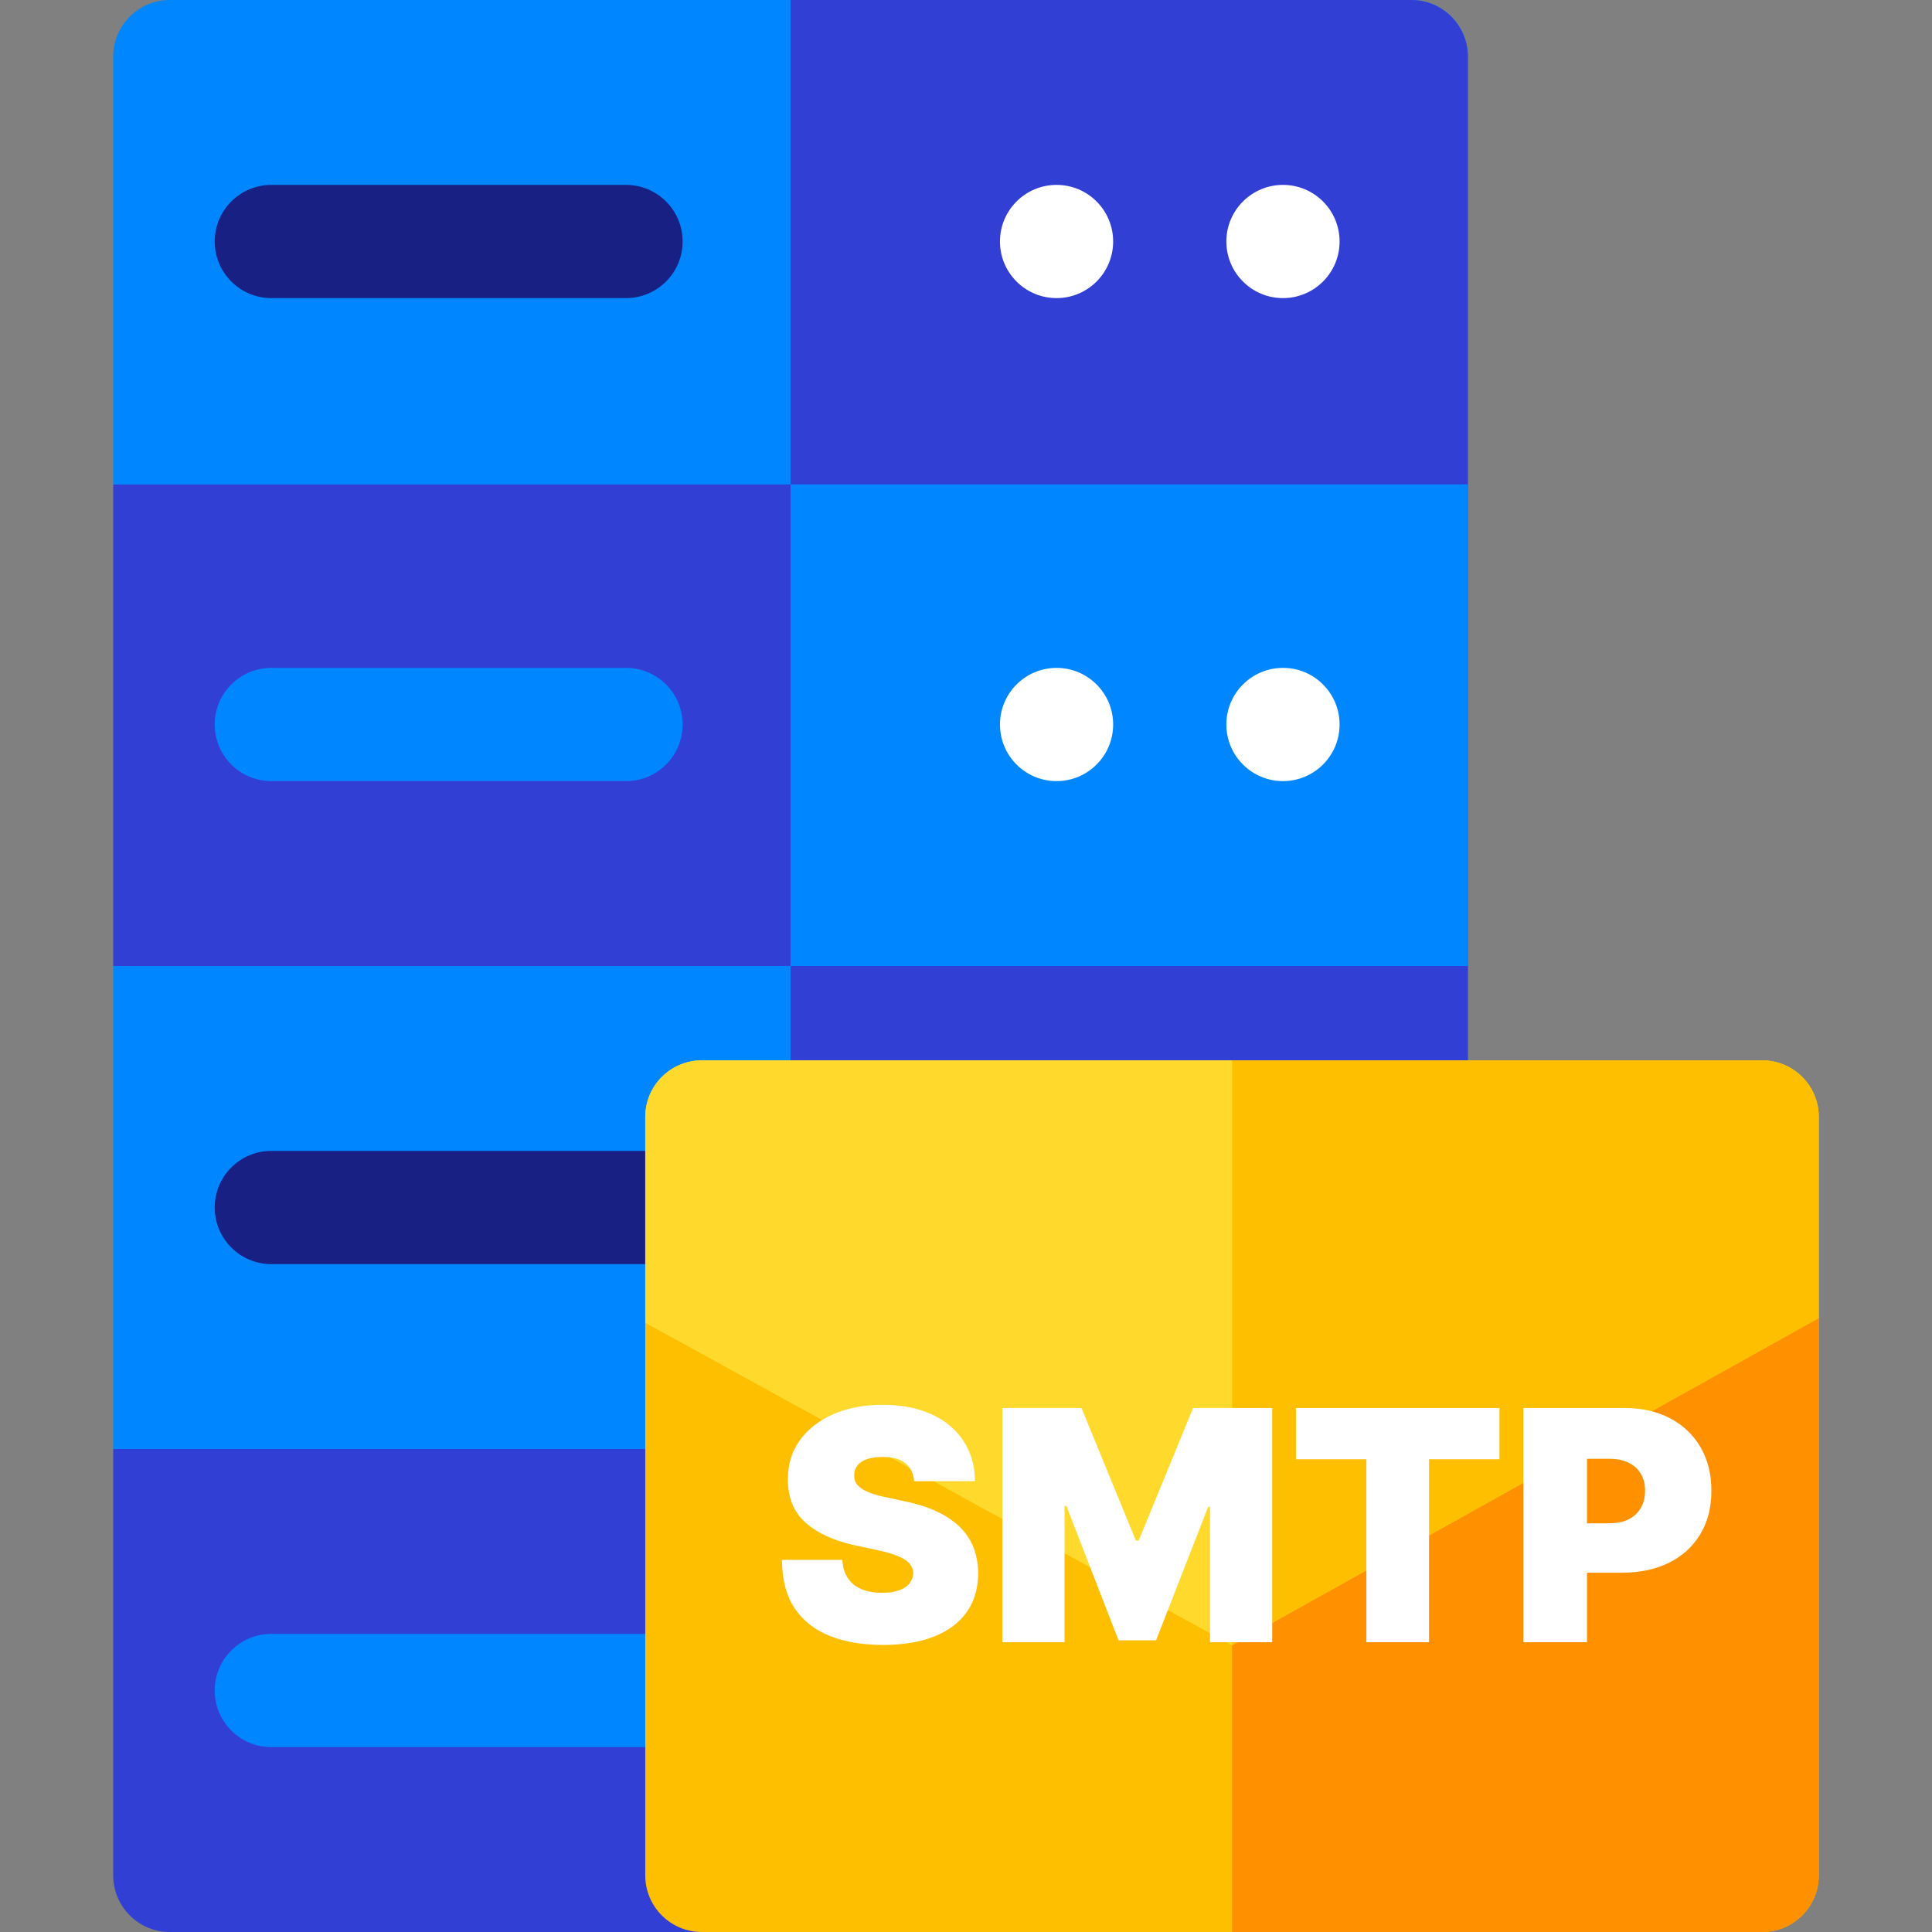 <svg width="60" height="60" viewBox="0 0 60 60" fill="none" xmlns="http://www.w3.org/2000/svg">
<rect x="0" y="0" width="60" height="60" fill="#808080" stroke="none"/>
<path d="M24.551 44.185V58.321L21.797 60H5.273C4.303 60 3.516 59.212 3.516 58.242V45L24.551 44.185ZM45.586 15.045L24.551 13.873L3.516 15.045V30L24.551 31.172L45.586 30V15.045Z" fill="#323FD4"/>
<path d="M45.586 15.045V30L24.551 31.172V13.873L45.586 15.045Z" fill="#0087FF"/>
<path d="M45.586 1.758C45.586 0.787 44.799 0 43.828 0H5.273C4.303 0 3.516 0.787 3.516 1.758V15.045H45.586V1.758Z" fill="#0087FF"/>
<path d="M45.586 1.758V15.044H24.551V0H43.828C44.798 0 45.586 0.787 45.586 1.758Z" fill="#323FD4"/>
<path d="M3.516 30H45.586V45H3.516V30Z" fill="#0087FF"/>
<path d="M24.551 30H45.586V45H24.551V30Z" fill="#323FD4"/>
<path d="M32.812 9.258C33.783 9.258 34.57 8.471 34.57 7.5C34.57 6.529 33.783 5.742 32.812 5.742C31.842 5.742 31.055 6.529 31.055 7.5C31.055 8.471 31.842 9.258 32.812 9.258Z" fill="white"/>
<path d="M39.844 9.258C40.815 9.258 41.602 8.471 41.602 7.5C41.602 6.529 40.815 5.742 39.844 5.742C38.873 5.742 38.086 6.529 38.086 7.5C38.086 8.471 38.873 9.258 39.844 9.258Z" fill="white"/>
<path d="M32.812 24.258C33.783 24.258 34.57 23.471 34.57 22.5C34.57 21.529 33.783 20.742 32.812 20.742C31.842 20.742 31.055 21.529 31.055 22.5C31.055 23.471 31.842 24.258 32.812 24.258Z" fill="white"/>
<path d="M39.844 24.258C40.815 24.258 41.602 23.471 41.602 22.5C41.602 21.529 40.815 20.742 39.844 20.742C38.873 20.742 38.086 21.529 38.086 22.5C38.086 23.471 38.873 24.258 39.844 24.258Z" fill="white"/>
<path d="M32.812 39.258C33.783 39.258 34.57 38.471 34.57 37.5C34.57 36.529 33.783 35.742 32.812 35.742C31.842 35.742 31.055 36.529 31.055 37.5C31.055 38.471 31.842 39.258 32.812 39.258Z" fill="white"/>
<path d="M39.844 39.258C40.815 39.258 41.602 38.471 41.602 37.5C41.602 36.529 40.815 35.742 39.844 35.742C38.873 35.742 38.086 36.529 38.086 37.5C38.086 38.471 38.873 39.258 39.844 39.258Z" fill="white"/>
<path d="M8.426 9.258H19.441C20.412 9.258 21.199 8.471 21.199 7.5C21.199 6.529 20.412 5.742 19.441 5.742H8.426C7.455 5.742 6.668 6.529 6.668 7.5C6.668 8.471 7.455 9.258 8.426 9.258Z" fill="#182084"/>
<path d="M19.441 20.742H8.426C7.455 20.742 6.668 21.529 6.668 22.5C6.668 23.471 7.455 24.258 8.426 24.258H19.441C20.412 24.258 21.199 23.471 21.199 22.5C21.199 21.529 20.412 20.742 19.441 20.742Z" fill="#0087FF"/>
<path d="M21.082 35.742H8.426C7.455 35.742 6.668 36.529 6.668 37.5C6.668 38.471 7.455 39.258 8.426 39.258H21.082C22.053 39.258 22.84 38.471 22.84 37.5C22.84 36.529 22.053 35.742 21.082 35.742Z" fill="#182084"/>
<path d="M21.785 50.742H8.426C7.455 50.742 6.668 51.529 6.668 52.5C6.668 53.471 7.455 54.258 8.426 54.258H21.785C22.756 54.258 23.543 53.471 23.543 52.5C23.543 51.529 22.756 50.742 21.785 50.742Z" fill="#0087FF"/>
<path d="M20.039 41.076V58.242C20.039 59.213 20.826 60 21.797 60H54.727C55.697 60 56.484 59.213 56.484 58.242V40.932L20.039 41.076Z" fill="#FDBF00"/>
<path d="M56.484 40.932V58.243C56.484 59.213 55.697 60 54.727 60H38.262V41.004L56.484 40.932Z" fill="#FF9100"/>
<path d="M56.484 40.931V34.688C56.484 33.717 55.697 32.93 54.727 32.93H21.797C20.826 32.93 20.039 33.717 20.039 34.688V41.075L38.262 51.094L56.484 40.931Z" fill="#FFDA2D"/>
<path d="M56.484 34.688V40.931L38.262 51.094V32.93H54.727C55.697 32.93 56.484 33.717 56.484 34.688Z" fill="#FDBF00"/>
<path d="M38.262 32.93V51.094L20.039 41.075V34.688C20.039 33.717 20.827 32.93 21.797 32.93H38.262Z" fill="#FFDA2D"/>
<path d="M28.389 46C28.37 45.763 28.282 45.579 28.123 45.446C27.967 45.313 27.729 45.247 27.409 45.247C27.206 45.247 27.039 45.272 26.908 45.322C26.78 45.369 26.686 45.434 26.624 45.517C26.563 45.6 26.531 45.695 26.528 45.801C26.524 45.889 26.539 45.968 26.575 46.039C26.613 46.108 26.672 46.17 26.752 46.227C26.833 46.282 26.936 46.331 27.061 46.376C27.187 46.421 27.336 46.462 27.509 46.497L28.105 46.625C28.508 46.71 28.852 46.823 29.139 46.962C29.425 47.102 29.659 47.267 29.842 47.456C30.024 47.643 30.158 47.854 30.243 48.088C30.331 48.322 30.375 48.578 30.378 48.855C30.375 49.333 30.256 49.738 30.019 50.07C29.782 50.401 29.444 50.653 29.004 50.826C28.566 50.999 28.039 51.085 27.423 51.085C26.791 51.085 26.24 50.992 25.768 50.805C25.3 50.618 24.935 50.33 24.675 49.942C24.417 49.551 24.287 49.052 24.284 48.443H26.159C26.171 48.666 26.227 48.853 26.326 49.004C26.425 49.156 26.565 49.271 26.745 49.349C26.927 49.427 27.144 49.466 27.395 49.466C27.606 49.466 27.782 49.44 27.924 49.388C28.066 49.336 28.174 49.264 28.247 49.171C28.32 49.079 28.358 48.974 28.361 48.855C28.358 48.744 28.322 48.647 28.251 48.564C28.182 48.479 28.068 48.403 27.91 48.337C27.751 48.268 27.537 48.204 27.267 48.145L26.543 47.989C25.899 47.849 25.391 47.616 25.019 47.289C24.65 46.96 24.466 46.511 24.469 45.943C24.466 45.481 24.59 45.078 24.838 44.732C25.089 44.384 25.436 44.113 25.879 43.919C26.324 43.725 26.834 43.628 27.409 43.628C27.996 43.628 28.504 43.726 28.933 43.923C29.361 44.119 29.691 44.396 29.923 44.754C30.158 45.109 30.276 45.524 30.278 46H28.389ZM31.129 43.727H33.586L35.277 47.847H35.362L37.052 43.727H39.51V51H37.578V46.795H37.521L35.902 50.943H34.737L33.117 46.767H33.061V51H31.129V43.727ZM40.246 45.318V43.727H46.568V45.318H44.38V51H42.434V45.318H40.246ZM47.31 51V43.727H50.45C50.989 43.727 51.462 43.834 51.867 44.047C52.272 44.26 52.586 44.559 52.811 44.945C53.036 45.331 53.149 45.782 53.149 46.298C53.149 46.819 53.033 47.27 52.801 47.651C52.571 48.032 52.248 48.326 51.831 48.532C51.417 48.738 50.933 48.841 50.379 48.841H48.504V47.307H49.981C50.213 47.307 50.411 47.267 50.574 47.186C50.74 47.103 50.866 46.986 50.954 46.834C51.044 46.683 51.089 46.504 51.089 46.298C51.089 46.09 51.044 45.912 50.954 45.766C50.866 45.617 50.74 45.503 50.574 45.425C50.411 45.344 50.213 45.304 49.981 45.304H49.285V51H47.31Z" fill="white"/>
</svg>
